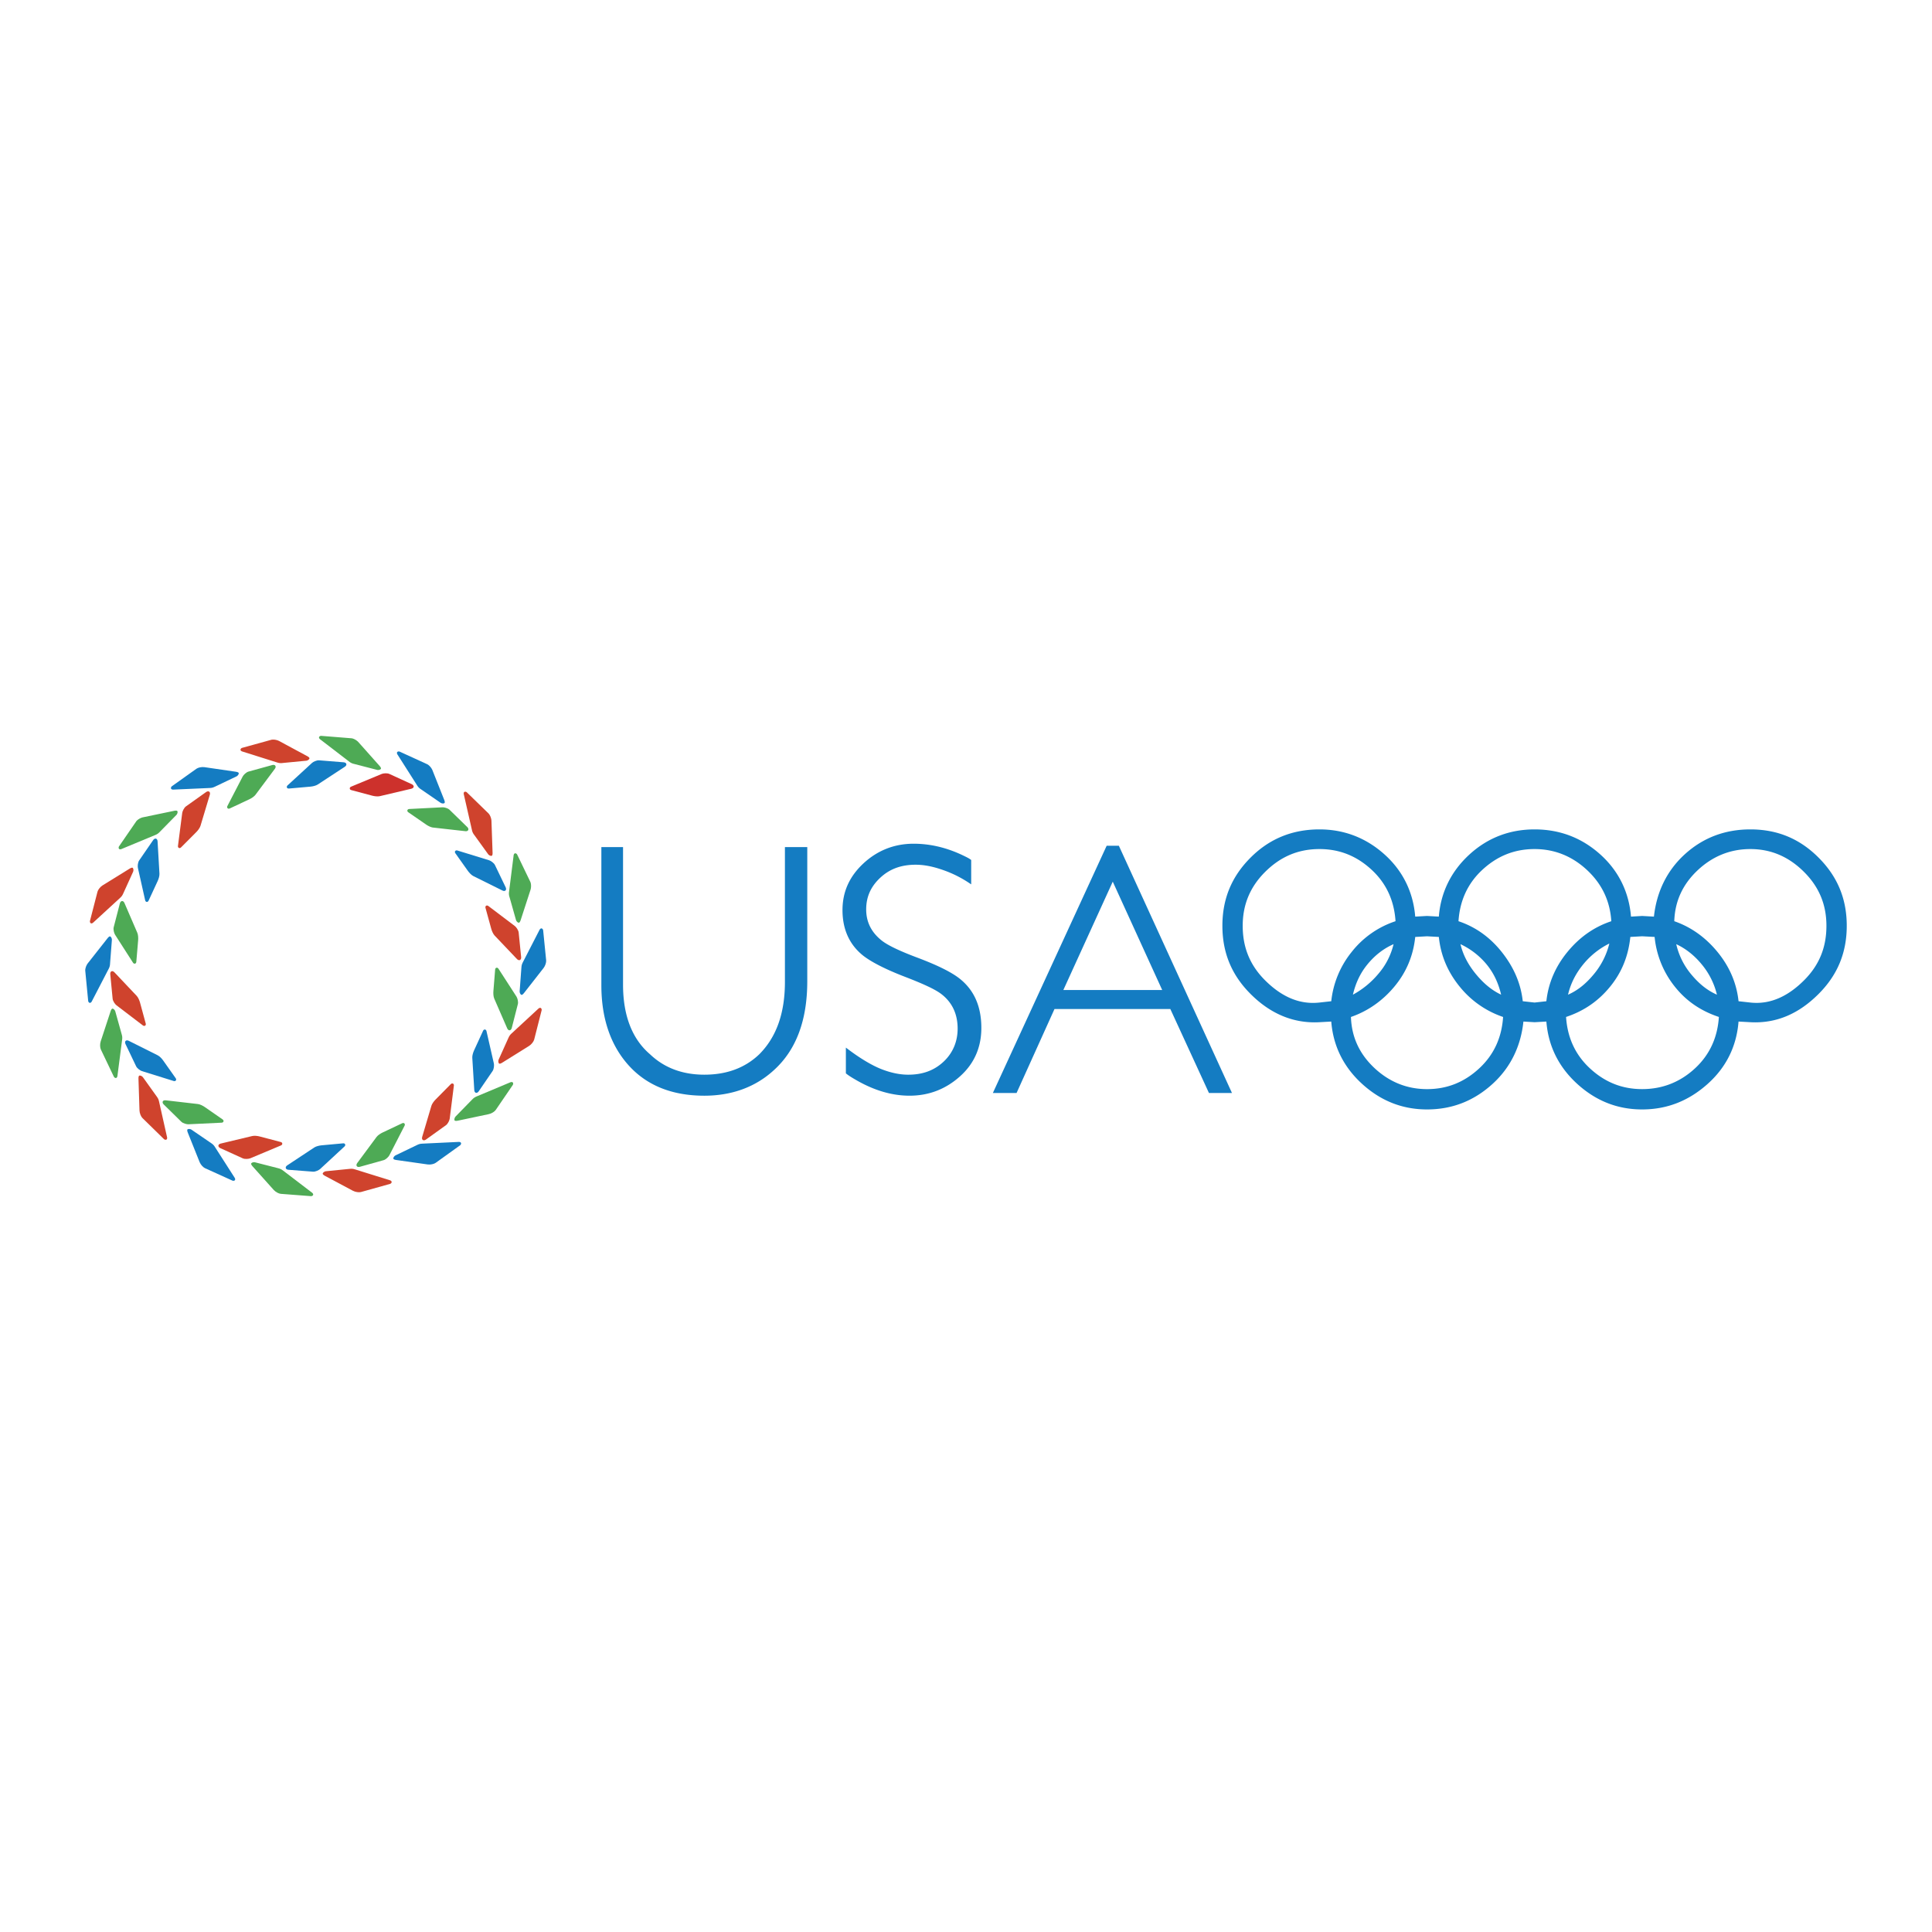 <svg xmlns="http://www.w3.org/2000/svg" width="2500" height="2500" viewBox="0 0 192.756 192.756"><g fill-rule="evenodd" clip-rule="evenodd"><path fill="#fff" d="M0 0h192.756v192.756H0V0z"/><path d="M34.286 76.054l-2.446-.197c-.239-.02-.583.142-.71.26l-2.448 2.249c-.056.051-.088.136-.057.209.042.098.14.104.225.096l2.134-.189c.223-.021.535-.092.714-.209l2.708-1.776c.134-.088.175-.199.143-.288-.03-.081-.123-.144-.263-.155z" fill="#147cc2"/><path d="M35.764 74.049l2.098 2.357c.079.088.188.23.135.306-.065.096-.262.128-.371.1l-2.288-.592a1.175 1.175 0 0 1-.495-.23l-2.913-2.236c-.062-.048-.127-.143-.092-.224.033-.076.145-.119.213-.113l3.002.24c.197.014.518.175.711.392zM46.615 82.51l-1.757-1.712c-.172-.168-.54-.262-.713-.254l-3.32.17c-.076.003-.155.047-.178.125-.03.102.041.169.112.217l1.764 1.216c.184.127.471.271.684.294l3.219.361c.16.018.263-.042.294-.131.028-.081-.004-.189-.105-.286z" fill="#4eaa55"/><path d="M49.033 81.91l.111 3.153c.004.118-.002.297-.092.321-.111.032-.283-.068-.349-.159l-1.383-1.917a1.147 1.147 0 0 1-.234-.493l-.816-3.581c-.017-.076-.007-.19.073-.231.074-.038.187 0 .236.05l2.158 2.101c.14.136.285.465.296.756z" fill="#cf432d"/><path d="M50.449 88.523l-1.064-2.211c-.104-.216-.417-.431-.583-.482l-3.177-.978c-.072-.022-.162-.008-.209.057-.063.085-.02.173.031.242l1.24 1.746c.13.182.35.416.541.511l2.901 1.44c.144.072.261.052.32-.022.054-.065.061-.176 0-.303z" fill="#147cc2"/><path d="M52.926 88.787l-.975 3c-.037.113-.104.278-.197.271-.115-.008-.242-.161-.273-.269l-.643-2.274a1.146 1.146 0 0 1-.051-.543l.459-3.644c.011-.078.06-.182.148-.193.083-.01.176.065.205.127l1.309 2.714c.085.176.108.535.018.811z" fill="#4eaa55"/><path d="M51.993 95.485l-.244-2.441c-.023-.239-.244-.548-.382-.652l-2.651-2.006c-.06-.046-.149-.063-.217-.019-.088.06-.078.156-.054.239l.568 2.064c.059.217.187.511.333.667l2.232 2.347c.111.117.228.138.309.089.075-.045.12-.147.106-.288z" fill="#cf432d"/><path d="M54.23 96.582l-1.943 2.484c-.073.094-.193.227-.277.187-.105-.047-.173-.233-.165-.346l.174-2.356c.017-.222.04-.335.138-.528l1.679-3.267c.036-.069.118-.15.205-.13.081.019.143.121.149.19l.3 2.998c.02.194-.081.54-.26.768z" fill="#147cc2"/><path d="M51.06 102.556l.607-2.377c.061-.232-.042-.599-.135-.744l-1.804-2.792c-.041-.064-.119-.111-.197-.092-.104.025-.126.12-.132.205l-.173 2.136c-.018.223 0 .543.085.739l1.293 2.969c.065.147.167.208.26.189.084-.016.161-.097.196-.233z" fill="#4eaa55"/><path d="M52.786 104.352l-2.676 1.669c-.101.063-.259.147-.325.081-.083-.08-.082-.279-.036-.382l.97-2.154c.092-.202.151-.301.311-.449l2.696-2.494c.058-.053.162-.101.237-.053.069.046.093.163.075.23l-.743 2.919c-.049.189-.262.479-.509.633z" fill="#cf432d"/><path d="M47.762 108.88l1.385-2.026c.136-.197.165-.576.127-.746l-.739-3.24c-.016-.074-.074-.145-.153-.154-.106-.011-.16.07-.195.148l-.894 1.946c-.093.204-.186.511-.173.725l.199 3.232c.01.16.086.252.179.267.085.013.185-.036.264-.152z" fill="#147cc2"/><path d="M48.769 111.157l-3.086.652c-.116.024-.293.049-.333-.035-.051-.104.019-.291.096-.371l1.65-1.691c.155-.159.246-.231.445-.316l3.387-1.42c.072-.029.187-.039.241.031.05.066.031.185-.008.241l-1.699 2.489c-.108.161-.408.361-.693.42z" fill="#4eaa55"/><path d="M42.499 113.692l1.994-1.43c.196-.14.353-.485.375-.657l.416-3.298c.01-.075-.02-.161-.092-.197-.096-.047-.174.011-.234.072l-1.506 1.523c-.158.158-.349.415-.411.62l-.92 3.106c-.045.154-.006.266.077.312.076.043.187.031.301-.051z" fill="#cf432d"/><path d="M42.665 116.177l-3.123-.443c-.117-.017-.292-.055-.301-.147-.012-.114.117-.267.218-.315l2.129-1.025c.2-.096.31-.133.527-.144l3.668-.175c.078-.003.189.026.215.112.024.079-.033.184-.09.224l-2.448 1.757c-.157.113-.507.197-.795.156z" fill="#147cc2"/><path d="M35.907 116.411l2.363-.66c.231-.063.498-.335.577-.488l1.52-2.957c.035-.067.036-.158-.019-.217-.074-.077-.167-.049-.244-.012l-1.937.915c-.202.096-.471.271-.599.443l-1.928 2.603c-.095.129-.096.248-.034.319.057.066.165.093.301.054z" fill="#4eaa55"/><path d="M35.211 118.804l-2.782-1.486c-.104-.056-.256-.151-.232-.241.028-.112.201-.21.313-.222l2.352-.234c.221-.022.336-.02.544.045l3.507 1.092c.074.023.167.09.164.18-.004.083-.094.16-.162.179l-2.901.812c-.188.051-.546.011-.803-.125z" fill="#cf432d"/><path d="M28.78 116.709l2.447.189c.239.019.583-.145.71-.262l2.439-2.258c.057-.052.089-.136.057-.21-.043-.098-.14-.104-.225-.095l-2.133.196c-.223.021-.535.094-.714.212l-2.702 1.785c-.134.089-.175.2-.142.288.031.083.123.145.263.155z" fill="#147cc2"/><path d="M27.309 118.72l-2.104-2.35c-.08-.088-.189-.229-.136-.306.065-.096.261-.129.37-.102l2.29.585c.215.055.322.098.496.229l2.921 2.227c.061.048.127.142.093.225-.033.076-.144.119-.213.113l-3.004-.23c-.197-.014-.519-.175-.713-.391z" fill="#4eaa55"/><path d="M21.984 114.55l2.234 1.016c.218.1.596.062.756-.003l3.065-1.286c.07-.029.129-.098.125-.178-.007-.107-.096-.146-.179-.167l-2.071-.545c-.216-.058-.535-.096-.743-.046l-3.151.753c-.156.037-.233.127-.232.222.002.086.067.176.196.234z" fill="#cf432d"/><path d="M19.913 115.935l-1.173-2.928c-.044-.11-.099-.281-.023-.334.094-.068.289-.031.382.031l1.951 1.334c.183.125.269.201.387.384l1.982 3.093c.042.065.071.176.01.242-.057.061-.176.062-.239.033l-2.744-1.244c-.177-.081-.425-.342-.533-.611z" fill="#147cc2"/><path d="M16.337 110.194l1.751 1.719c.17.168.539.264.711.256l3.32-.159c.076-.003.155-.048.179-.125.03-.102-.041-.169-.112-.217l-1.759-1.222c-.184-.127-.47-.272-.683-.297l-3.218-.372c-.16-.018-.263.04-.294.13-.026.081.004.189.105.287z" fill="#4eaa55"/><path d="M13.917 110.786l-.101-3.153c-.004-.118.003-.297.093-.321.112-.031.283.069.348.16l1.377 1.922c.129.18.184.281.232.493l.804 3.584c.017.075.006.19-.074.231-.074.037-.187-.002-.236-.051l-2.152-2.108c-.138-.138-.281-.466-.291-.757z" fill="#cf432d"/><path d="M12.523 104.168l1.058 2.214c.103.217.415.433.581.484l3.174.988c.072.023.162.008.21-.057.063-.086.02-.173-.03-.242l-1.236-1.75c-.128-.183-.348-.417-.539-.514l-2.896-1.45c-.144-.072-.261-.052-.321.021-.054.068-.062.179-.001.306z" fill="#147cc2"/><path d="M10.047 103.896l.985-2.996c.037-.113.105-.278.197-.271.116.009.242.161.272.27l.636 2.276c.06.214.077.328.049.544l-.472 3.642c-.011.077-.06.182-.148.193-.082.009-.175-.066-.205-.129l-1.299-2.718c-.084-.177-.106-.535-.015-.811z" fill="#4eaa55"/><path d="M11.002 97.2l.235 2.442c.022.239.242.549.38.653l2.644 2.016c.06.047.149.062.216.02.089-.06.078-.156.055-.238l-.562-2.067c-.059-.216-.185-.511-.331-.667l-2.225-2.354c-.11-.116-.227-.138-.308-.09-.072.043-.117.146-.104.285z" fill="#cf432d"/><path d="M8.769 96.097l1.952-2.478c.073-.093.193-.226.278-.187.106.048.172.235.164.348l-.182 2.356a1.15 1.15 0 0 1-.14.527l-1.69 3.261c-.036.068-.117.149-.205.13-.081-.02-.142-.121-.148-.191l-.291-2.998c-.019-.195.082-.54.262-.768z" fill="#147cc2"/><path d="M11.959 90.133l-.615 2.376c-.061.231.04.598.134.744l1.794 2.798c.041.064.118.111.197.092.104-.024.126-.119.133-.204l.181-2.135c.019-.223.001-.543-.083-.739l-1.284-2.974c-.064-.148-.166-.208-.259-.19-.085.015-.163.096-.198.232z" fill="#4eaa55"/><path d="M10.239 88.332l2.683-1.66c.101-.062.259-.146.325-.081.083.081.081.28.035.383l-.978 2.151c-.091.202-.152.3-.312.447l-2.705 2.485c-.058.052-.162.101-.237.052-.069-.045-.092-.163-.074-.23l.753-2.917c.049-.189.263-.478.51-.63z" fill="#cf432d"/><path d="M15.278 83.821l-1.391 2.021c-.137.197-.168.576-.13.745l.728 3.243c.016.075.073.145.153.154.106.012.16-.068.196-.147l.9-1.944c.094-.203.187-.51.175-.723l-.188-3.234c-.009-.161-.085-.252-.178-.268-.085-.013-.185.036-.265.153z" fill="#147cc2"/><path d="M14.278 81.539l3.089-.642c.116-.024.293-.048.333.036.05.104-.019.291-.098.371l-1.655 1.687a1.157 1.157 0 0 1-.447.313l-3.392 1.409c-.071.029-.187.039-.24-.032-.049-.066-.031-.185.009-.242l1.707-2.482c.11-.161.41-.359.694-.418z" fill="#4eaa55"/><path d="M20.558 79.026l-2 1.423c-.196.138-.354.484-.377.656l-.426 3.296c-.011.076.019.161.091.198.096.047.174-.01.234-.071l1.512-1.518c.158-.159.35-.415.412-.62l.931-3.102c.045-.154.006-.266-.076-.312-.076-.043-.187-.032-.301.05z" fill="#cf432d"/><path d="M20.399 76.54l3.122.455c.118.017.292.055.301.147.011.116-.118.267-.22.315l-2.132 1.018c-.201.096-.31.132-.527.142l-3.669.163c-.078.002-.189-.028-.215-.113-.024-.079.034-.184.091-.224l2.453-1.748c.159-.113.509-.197.796-.155z" fill="#147cc2"/><path d="M27.16 76.329l-2.366.652c-.231.062-.499.333-.579.487l-1.529 2.952c-.036.067-.037.158.019.216.073.078.167.05.244.013l1.939-.909c.202-.095.471-.27.599-.441l1.937-2.596c.096-.129.097-.248.035-.319-.055-.067-.164-.093-.299-.055z" fill="#4eaa55"/><path d="M27.862 73.938l2.777 1.496c.105.056.256.152.232.242-.029.112-.202.21-.314.221l-2.352.226a1.161 1.161 0 0 1-.544-.047l-3.503-1.104c-.074-.024-.167-.09-.163-.179.004-.083.094-.161.162-.179l2.903-.803c.189-.051.546-.01.802.127z" fill="#cf432d"/><path d="M41.076 78.237l-2.23-1.022c-.218-.101-.597-.066-.756 0l-3.07 1.275c-.07.029-.13.098-.125.178.006.106.096.146.179.167l2.07.552c.216.057.534.097.742.048l3.153-.742c.157-.037.234-.127.233-.222-.003-.085-.068-.176-.196-.234z" fill="#cd312c"/><path d="M43.151 76.859l1.164 2.932c.043.11.098.28.022.334-.095.067-.291.031-.383-.033l-1.947-1.34a1.168 1.168 0 0 1-.386-.386l-1.972-3.099c-.041-.065-.07-.177-.009-.242.057-.061.176-.062.239-.033l2.739 1.253c.178.082.426.344.533.614zM126.211 87.002c1.506-1.505 3.273-2.291 5.432-2.291 2.029 0 3.746.704 5.234 2.094 1.455 1.357 2.225 3.075 2.355 5.104a9.23 9.23 0 0 0-4.383 3.076 9.398 9.398 0 0 0-2.029 4.908l-1.178.131c-2.145.238-3.926-.72-5.432-2.225-1.504-1.505-2.225-3.272-2.225-5.432.001-2.094.722-3.86 2.226-5.365zm-4.252 5.365c0 2.683.916 4.908 2.814 6.805 1.896 1.898 4.191 2.963 6.869 2.814l1.178-.065c.197 2.486 1.26 4.562 3.076 6.217 1.848 1.683 3.992 2.551 6.479 2.551s4.658-.835 6.543-2.551c1.779-1.622 2.812-3.73 3.074-6.217l1.113.065 1.178-.065c.195 2.486 1.26 4.562 3.076 6.217 1.848 1.683 3.99 2.551 6.477 2.551s4.645-.852 6.543-2.551c1.832-1.639 2.881-3.73 3.076-6.217l1.178.065c2.68.148 4.908-.916 6.805-2.814 1.898-1.896 2.814-4.122 2.814-6.805s-.916-4.907-2.814-6.805c-1.896-1.897-4.121-2.813-6.805-2.813-2.486 0-4.691.8-6.543 2.486-1.812 1.651-2.814 3.795-3.076 6.216l-1.178-.066-1.111.066c-.197-2.421-1.213-4.549-3.076-6.216-1.867-1.671-4.057-2.486-6.543-2.486s-4.662.832-6.479 2.486c-1.848 1.684-2.879 3.795-3.074 6.216l-1.178-.066-1.178.066c-.197-2.421-1.213-4.549-3.076-6.216-1.867-1.671-4.057-2.486-6.479-2.486-2.682 0-4.973.916-6.869 2.813-1.898 1.898-2.814 4.123-2.814 6.805zm31.146-7.656c2.027 0 3.779.736 5.234 2.094 1.49 1.39 2.291 3.075 2.422 5.104-1.768.589-3.207 1.636-4.385 3.076-1.178 1.439-1.898 3.076-2.094 4.908l-1.178.131-1.178-.131c-.197-1.832-.938-3.452-2.094-4.908-1.133-1.423-2.553-2.486-4.318-3.076.131-2.028.9-3.746 2.355-5.104 1.49-1.39 3.207-2.094 5.236-2.094zm26.893 2.291c1.506 1.505 2.225 3.271 2.225 5.365 0 2.159-.719 3.926-2.225 5.432-1.504 1.505-3.283 2.455-5.365 2.225l-1.178-.131c-.195-1.832-.916-3.469-2.094-4.908-1.178-1.439-2.617-2.486-4.318-3.076.064-2.028.865-3.713 2.355-5.104 1.455-1.358 3.207-2.094 5.234-2.094 2.095 0 3.862.786 5.366 2.291zm-10.861 19.564c-1.49 1.391-3.271 2.095-5.301 2.095-2.027 0-3.744-.704-5.234-2.095-1.455-1.357-2.225-3.075-2.355-5.104 1.768-.589 3.207-1.57 4.385-3.01 1.178-1.44 1.832-3.076 2.027-4.974l1.178-.065 1.244.065a9.391 9.391 0 0 0 2.027 4.974c1.158 1.455 2.619 2.421 4.385 3.01-.132 2.029-.901 3.747-2.356 5.104zm-.459-9.421a7.172 7.172 0 0 1-1.439-2.945c.982.458 1.85 1.165 2.553 2.029a7.413 7.413 0 0 1 1.506 3.01c-1.05-.459-1.884-1.192-2.62-2.094zm-10.731-.916a7.871 7.871 0 0 1 2.617-2.094 7.563 7.563 0 0 1-1.504 3.01c-.736.902-1.57 1.636-2.617 2.094.26-1.113.768-2.107 1.504-3.01zm-12.236-2.03a7.524 7.524 0 0 1 2.617 2.029c.736.903 1.178 1.897 1.439 3.01-.98-.458-1.816-1.191-2.551-2.094-.704-.864-1.243-1.832-1.505-2.945zm-.065 4.254a9.455 9.455 0 0 0 4.318 3.01c-.131 2.028-.9 3.746-2.355 5.104-1.49 1.391-3.207 2.095-5.234 2.095-2.029 0-3.781-.737-5.236-2.095-1.488-1.391-2.289-3.075-2.355-5.104 1.701-.589 3.158-1.622 4.318-3.01 1.195-1.427 1.898-3.076 2.096-4.974l1.178-.065 1.178.065c.194 1.898.915 3.534 2.092 4.974zm-8.115-1.308a8.744 8.744 0 0 1-2.551 2.094c.262-1.112.703-2.106 1.439-3.01.703-.864 1.57-1.571 2.617-2.029a7 7 0 0 1-1.505 2.945zM59.998 84.517v13.786c0 3.311.929 6.029 2.771 8.042 1.808 1.975 4.325 2.974 7.501 2.974 2.771 0 5.136-.879 6.961-2.568 2.23-2.027 3.311-5.001 3.311-8.853V84.517h-2.23v13.448c0 3.176-.878 5.541-2.568 7.23-1.419 1.353-3.244 2.027-5.474 2.027-2.163 0-3.987-.675-5.406-2.027-1.825-1.554-2.703-3.919-2.703-6.96V84.517h-2.163zm50.414-.136l-11.354 24.667h2.365l3.785-8.38h11.555l3.854 8.38h2.297l-11.285-24.667h-1.217zm.608 3.582l4.934 10.813h-9.865l4.931-10.813zm-23.18-.405c.946-.878 2.095-1.284 3.515-1.284.811 0 1.612.166 2.365.406.734.233 1.788.628 2.974 1.418l.202.135v-2.432c-.215-.17-.483-.292-.712-.405-1.624-.796-3.302-1.217-5.032-1.217-1.96 0-3.634.692-5.001 1.959-1.403 1.301-2.095 2.839-2.095 4.664 0 1.892.67 3.385 1.96 4.46.738.614 2.153 1.376 4.189 2.162 1.815.7 3.063 1.255 3.717 1.758 1.105.849 1.622 2.026 1.622 3.446 0 1.283-.473 2.433-1.419 3.311-.946.879-2.095 1.284-3.514 1.284-.878 0-1.757-.202-2.636-.54-.878-.338-2.036-1.003-3.312-1.96l-.27-.202v2.567c.284.242.714.49 1.05.684 1.768 1.017 3.535 1.547 5.303 1.547 1.96 0 3.649-.676 5.068-1.96 1.419-1.284 2.095-2.906 2.095-4.798 0-2.096-.682-3.71-2.095-4.866-.816-.668-2.244-1.382-4.325-2.163-1.704-.639-2.911-1.211-3.515-1.689-1.018-.806-1.554-1.825-1.554-3.108s.475-2.299 1.42-3.177z" fill="#147cc2"/></g></svg>